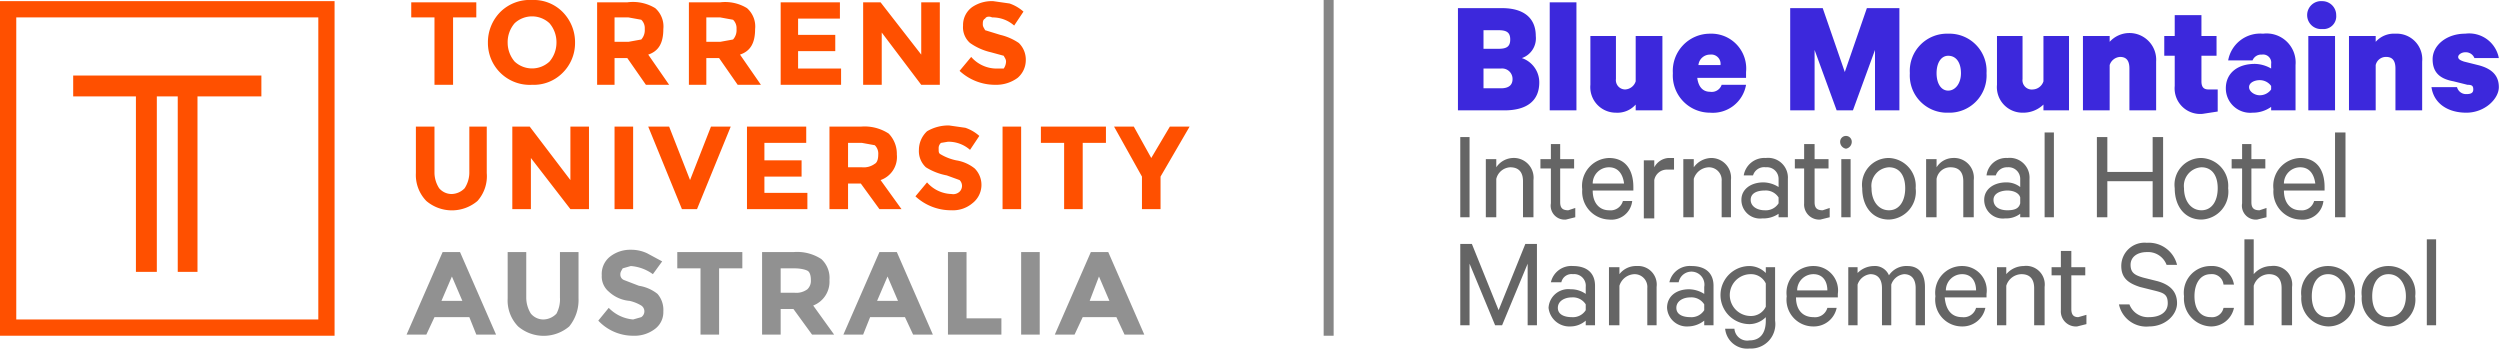 <svg xmlns="http://www.w3.org/2000/svg" width="215.2" height="30"><defs><style>.c{fill:#3c28dc}.d{fill:#656565}</style></defs><path d="m60.5 50.4-.6-1.5h-3l-.7 1.5h-1.7l3.1-7.1h1.5l3.1 7.1Zm-2.1-5-.9 2.1h1.8Zm6.8 3.2a1.4 1.4 0 0 0 1.1.5 1.6 1.6 0 0 0 1.1-.5 2.6 2.6 0 0 0 .3-1.4v-3.9h1.6v4a3.6 3.6 0 0 1-.8 2.4 3.4 3.4 0 0 1-4.4 0 3.2 3.2 0 0 1-.9-2.4v-4h1.6v3.9a2.6 2.6 0 0 0 .4 1.4Zm7.9-3.9c-.1.2-.2.3-.2.5a.5.5 0 0 0 .3.5l1.3.5a3.4 3.4 0 0 1 1.6.7 2.1 2.1 0 0 1 .5 1.5 1.8 1.8 0 0 1-.7 1.5 2.9 2.9 0 0 1-1.9.6 4.1 4.1 0 0 1-3-1.3l.9-1.1a3.3 3.3 0 0 0 2.1 1l.7-.2a.6.6 0 0 0 0-1 3.4 3.4 0 0 0-1-.4 3 3 0 0 1-1.8-.8 1.7 1.7 0 0 1-.6-1.4 1.9 1.9 0 0 1 .7-1.6 2.8 2.8 0 0 1 1.8-.6 3.2 3.2 0 0 1 1.4.3l1.3.7-.8 1.1a3.7 3.7 0 0 0-1.9-.7Zm8.3 0v5.7h-1.6v-5.7h-2v-1.4h5.6v1.4Zm9.5 1a2.2 2.2 0 0 1-1.4 2.2l1.8 2.5h-1.9l-1.6-2.2h-1.1v2.2h-1.6v-7.1h2.7a3.8 3.8 0 0 1 2.4.6 2.2 2.2 0 0 1 .7 1.8Zm-1.9.8a1 1 0 0 0 .3-.8c0-.4-.1-.7-.3-.8s-.6-.2-1.1-.2h-1.2v2.1h1.2a1.6 1.6 0 0 0 1.1-.3Zm9.1 3.9-.7-1.5h-3l-.6 1.5h-1.7l3.1-7.1h1.5l3.1 7.1Zm-2.2-5-.9 2.1h1.8Zm5.2 5v-7.1h1.6V49h3v1.4Zm6.3-7.1h1.6v7.1h-1.6Zm8.9 7.1-.7-1.5h-2.9l-.7 1.5h-1.7l3.1-7.1h1.5l3.1 7.1Zm-2.2-5-.8 2.1h1.7Z" transform="translate(-19.5 -21.6)" style="fill:#919191"/><path d="M58.5 23.1v5.8h-1.6v-5.8h-2v-1.3h5.6v1.3Zm9.4 4.8a3.5 3.5 0 0 1-2.6 1 3.6 3.6 0 0 1-3.8-3.6 3.7 3.7 0 0 1 1.1-2.7 3.6 3.6 0 0 1 2.7-1 3.5 3.5 0 0 1 2.6 1 3.7 3.7 0 0 1 1.1 2.7 3.6 3.6 0 0 1-1.1 2.6Zm-.5-2.6a2.5 2.5 0 0 0-.6-1.7 2.2 2.2 0 0 0-3 0 2.5 2.5 0 0 0-.6 1.7 2.5 2.5 0 0 0 .6 1.6 2.2 2.2 0 0 0 3 0 2.5 2.5 0 0 0 .6-1.6Zm9.2-1.2c0 1.2-.4 1.9-1.3 2.2l1.8 2.6h-2l-1.6-2.3h-1.1v2.3h-1.5v-7.1h2.6a3.7 3.7 0 0 1 2.4.5 2.1 2.1 0 0 1 .7 1.8Zm-1.9.9a1.2 1.2 0 0 0 .3-.9 1 1 0 0 0-.3-.8l-1.1-.2h-1.2v2.1h1.2Zm9.8-.9c0 1.2-.4 1.9-1.3 2.2l1.8 2.6h-2l-1.6-2.3h-1.1v2.3h-1.5v-7.1h2.7a3.6 3.6 0 0 1 2.3.5 2.1 2.1 0 0 1 .7 1.8Zm-1.9.9a1.2 1.2 0 0 0 .3-.9 1 1 0 0 0-.3-.8l-1.1-.2h-1.2v2.1h1.2Zm9.2-3.2v1.4h-3.6v1.4h3.2V26h-3.2v1.5h3.7v1.4h-5.2v-7.1Zm7 0h1.6v7.1h-1.6l-3.4-4.5v4.5h-1.6v-7.1h1.5l3.5 4.5Zm5.5 1.4c-.2.1-.2.3-.2.5s.1.3.2.5l1.3.4a4.8 4.8 0 0 1 1.6.7 2 2 0 0 1 .6 1.5 2 2 0 0 1-.7 1.5 3.1 3.1 0 0 1-1.9.6 4.5 4.5 0 0 1-3.1-1.2l1-1.2a2.9 2.9 0 0 0 2.1 1h.7a1.1 1.1 0 0 0 .2-.6c0-.2-.1-.3-.2-.5l-1.1-.3a5.1 5.1 0 0 1-1.8-.8 1.8 1.8 0 0 1-.6-1.5 1.9 1.9 0 0 1 .8-1.6 3 3 0 0 1 1.8-.5l1.4.2a3.5 3.5 0 0 1 1.2.7l-.8 1.2a2.8 2.8 0 0 0-1.9-.7c-.2-.1-.5-.1-.6.1Zm-47 14.6a1.4 1.4 0 0 0 1.1.5 1.6 1.6 0 0 0 1.1-.5 2.5 2.5 0 0 0 .4-1.3v-4h1.5v4a3.2 3.2 0 0 1-.8 2.4 3.4 3.4 0 0 1-4.4 0 3.2 3.2 0 0 1-.9-2.4v-4h1.6v4a2.5 2.5 0 0 0 .4 1.3Zm11.3-5.3h1.6v7.1h-1.6l-3.4-4.4v4.4h-1.6v-7.1h1.5l3.5 4.6Zm3.8 0H74v7.1h-1.6Zm6.5 4.6 1.8-4.6h1.7l-2.9 7.1h-1.3l-2.9-7.1h1.8Zm10-4.6v1.4h-3.6v1.5h3.2v1.4h-3.2v1.4H89v1.4h-5.2v-7.1Zm7.8 2.4a2.1 2.1 0 0 1-1.4 2.2l1.8 2.5h-1.9l-1.6-2.2h-1.1v2.2h-1.6v-7.1h2.7a3.8 3.8 0 0 1 2.4.6 2.5 2.5 0 0 1 .7 1.8Zm-1.9.8c.2-.1.3-.4.3-.8a1 1 0 0 0-.3-.8l-1.1-.2h-1.2V36h1.2a1.6 1.6 0 0 0 1.1-.3Zm5.7-1.8a.6.6 0 0 0-.2.5c0 .3 0 .4.2.5a4.4 4.4 0 0 0 1.3.5 3.4 3.4 0 0 1 1.6.7 2 2 0 0 1-.2 3 2.6 2.6 0 0 1-1.8.6 4.5 4.5 0 0 1-3.1-1.2l1-1.2a2.9 2.9 0 0 0 2.1 1 .8.8 0 0 0 .7-.2.7.7 0 0 0 0-1l-1.1-.4a5.2 5.2 0 0 1-1.8-.7 1.9 1.9 0 0 1-.6-1.5 2.2 2.2 0 0 1 .7-1.6 3.6 3.6 0 0 1 1.9-.5l1.4.2a3.5 3.5 0 0 1 1.2.7l-.8 1.2a2.8 2.8 0 0 0-1.9-.7Zm5.3-1.4h1.6v7.1h-1.6Zm6.9 1.4v5.7h-1.6v-5.7h-2v-1.4h5.6v1.4Zm6.7 5.7h-1.6v-2.8l-2.4-4.3h1.7l1.5 2.7 1.6-2.7h1.7l-2.5 4.3ZM46.9 23.1v26h-26v-26h26m1.4-1.4H19.5v28.8h28.8V21.7ZM42 28.1H25.8v1.8h5.4V45H33V29.9h1.8V45h1.7V29.9H42Z" transform="translate(-19.5 -21.6)" style="fill:#ff5000"/><path class="c" d="M132.5 7.1c0 1.6-1.1 2.4-3 2.4h-4V.7h3.8c1.8 0 2.9.8 2.9 2.4A1.8 1.8 0 0 1 131 5a2.2 2.2 0 0 1 1.5 2.1ZM129 4.2c.7 0 1-.2 1-.8s-.3-.8-1-.8h-1.3v1.6Zm-1.3 3.4h1.5c.7 0 1-.3 1-.8a.9.9 0 0 0-1-.9h-1.5ZM135.7 9.5h-2.3V.2h2.3ZM143.1 9.5h-2.3V9a2.1 2.1 0 0 1-1.7.7 2.2 2.2 0 0 1-2.2-2.4V3.1h2.2v3.7a.8.8 0 0 0 .8.9 1 1 0 0 0 .9-.7V3.1h2.3ZM150.3 7.3a2.9 2.9 0 0 1-3.1 2.4 3.2 3.2 0 0 1-3.2-3.4 3.2 3.2 0 0 1 3.2-3.4 3 3 0 0 1 3.1 3.3v.5h-4.2c.1.8.5 1.2 1.1 1.2a.9.9 0 0 0 1-.6Zm-4.1-1.7h1.9a.8.8 0 0 0-.9-.9 1 1 0 0 0-1 .9ZM158.1 9.5l-1.9-5.2v5.2h-2.1V.7h2.8l1.9 5.5 1.9-5.5h2.8v8.8h-2.1V4.3l-1.9 5.2ZM167.7 9.7a3.2 3.2 0 0 1-3.3-3.4 3.2 3.2 0 0 1 3.3-3.4 3.2 3.2 0 0 1 3.3 3.4 3.2 3.2 0 0 1-3.3 3.4Zm0-4.9c-.6 0-1 .6-1 1.5s.4 1.5 1 1.5 1.1-.6 1.1-1.5-.4-1.5-1.1-1.5ZM178.1 9.5h-2.2V9a2.5 2.5 0 0 1-1.8.7 2.2 2.2 0 0 1-2.2-2.4V3.1h2.2v3.7a.8.8 0 0 0 .9.9 1 1 0 0 0 .9-.7V3.1h2.2ZM179.3 3.1h2.3v.5a2.3 2.3 0 0 1 4 1.7v4.2h-2.3V5.9c0-.6-.2-1-.8-1a1 1 0 0 0-.9.7v3.9h-2.3ZM187.2 4.8h-.9V3.1h.9V1.3h2.3v1.8h1.3v1.7h-1.3V7c0 .5.2.7.6.7h.8v1.9l-1.3.2a2.2 2.2 0 0 1-2.4-2.4ZM195.5 9.5v-.3a2.7 2.7 0 0 1-1.6.5 2.1 2.1 0 0 1-2.3-2.1c0-1.3 1-2.1 2.5-2.1a2.9 2.9 0 0 1 1.4.4v-.4a.7.7 0 0 0-.8-.8.8.8 0 0 0-.8.5h-2.1a2.8 2.8 0 0 1 3-2.3 2.5 2.5 0 0 1 2.8 2.7v3.9Zm0-2.1a1.2 1.2 0 0 0-1-.5c-.4 0-.9.2-.9.6s.5.7.9.7a1.2 1.2 0 0 0 1-.5ZM199.9 2.5a1.2 1.2 0 0 1-1.3-1.2 1.2 1.2 0 0 1 1.3-1.2 1.2 1.2 0 0 1 1.2 1.2 1.1 1.1 0 0 1-1.2 1.2Zm1.1 7h-2.3V3.1h2.3ZM202.2 3.1h2.3v.5a2.1 2.1 0 0 1 1.7-.7 2.2 2.2 0 0 1 2.3 2.4v4.2h-2.3V5.9c0-.6-.2-1-.8-1a.9.9 0 0 0-.9.7v3.9h-2.3ZM211.5 7.5a.8.8 0 0 0 .8.6c.4 0 .6-.1.6-.4s-.1-.4-.5-.4l-1.2-.3c-1.1-.2-1.8-.7-1.8-1.9s1.2-2.2 2.8-2.2a2.6 2.6 0 0 1 2.9 2.1H213a.8.8 0 0 0-.8-.5c-.3 0-.6.2-.6.4s.2.3.5.4l1.2.3c1.2.3 1.8.9 1.8 1.9s-1.2 2.2-2.8 2.2-2.8-.8-3-2.2Z"/><path class="d" d="M126.5 18.7h-.8v-6.9h.8ZM127.9 13.7h.9v.7a1.8 1.8 0 0 1 1.4-.8 1.7 1.7 0 0 1 1.8 1.9v3.2h-.9v-3.1c0-.7-.3-1.2-1.1-1.2a1.3 1.3 0 0 0-1.2 1v3.3h-.9ZM133.5 14.5h-.9v-.8h.9v-1.3h.8v1.3h1.2v.8h-1.2v2.9c0 .5.2.7.7.7l.6-.2v.8l-.8.2a1.2 1.2 0 0 1-1.3-1.4ZM140.5 17.3a1.8 1.8 0 0 1-2 1.6 2.4 2.4 0 0 1-2.3-2.6 2.4 2.4 0 0 1 2.3-2.7c1.4 0 2.1 1 2.1 2.5v.3h-3.5c0 1.1.6 1.7 1.4 1.7a1.1 1.1 0 0 0 1.2-.8Zm-3.4-1.5h2.7c-.1-.8-.5-1.4-1.3-1.4a1.4 1.4 0 0 0-1.4 1.4ZM144.1 14.6h-.6a1.1 1.1 0 0 0-1.1.9v3.3h-.9v-5h.9v.6a1.5 1.5 0 0 1 1.2-.8h.5ZM144.9 13.7h.9v.7a1.9 1.9 0 0 1 1.5-.8 1.7 1.7 0 0 1 1.7 1.9v3.2h-.8v-3.1a1.1 1.1 0 0 0-1.1-1.2 1.4 1.4 0 0 0-1.3 1v3.3h-.9ZM153.1 18.7v-.3a2.3 2.3 0 0 1-1.4.4 1.6 1.6 0 0 1-1.8-1.6c0-.9.8-1.5 1.9-1.5a2.5 2.5 0 0 1 1.3.4v-.7a1 1 0 0 0-1.1-1 1 1 0 0 0-1.1.7h-.8a1.8 1.8 0 0 1 1.9-1.5 1.7 1.7 0 0 1 1.9 1.8v3.3Zm0-1.7a1.3 1.3 0 0 0-1.2-.6c-.6 0-1.2.2-1.2.8s.6.9 1.2.9a1.3 1.3 0 0 0 1.2-.6ZM155.3 14.5h-.8v-.8h.8v-1.3h.9v1.3h1.2v.8h-1.2v2.9c0 .5.2.7.7.7l.6-.2v.8l-.8.2a1.3 1.3 0 0 1-1.4-1.4ZM158.9 12.8a.6.6 0 0 1-.5-.6.5.5 0 1 1 1 0 .6.6 0 0 1-.5.6Zm.4 5.9h-.8v-5h.8ZM162.6 18.9c-1.4 0-2.3-1.1-2.3-2.7a2.3 2.3 0 0 1 2.3-2.6 2.4 2.4 0 0 1 2.3 2.6 2.4 2.4 0 0 1-2.3 2.7Zm0-4.5a1.6 1.6 0 0 0-1.5 1.8c0 1.1.6 1.9 1.5 1.9s1.4-.8 1.4-1.9-.5-1.8-1.4-1.8ZM165.8 13.7h.9v.7a1.7 1.7 0 0 1 1.4-.8 1.7 1.7 0 0 1 1.8 1.9v3.2h-.9v-3.1c0-.7-.3-1.2-1.1-1.2a1.2 1.2 0 0 0-1.2 1v3.3h-.9ZM173.9 18.7v-.3a2 2 0 0 1-1.3.4 1.6 1.6 0 0 1-1.8-1.6c0-.9.8-1.5 1.9-1.5a1.9 1.9 0 0 1 1.2.4v-.7a1 1 0 0 0-1.1-1 1 1 0 0 0-1 .7h-.8a1.7 1.7 0 0 1 1.8-1.5 1.7 1.7 0 0 1 1.9 1.8v3.3Zm0-1.7c-.1-.4-.6-.6-1.1-.6s-1.2.2-1.2.8.5.9 1.2.9 1-.2 1.1-.6ZM176.8 18.7h-.8v-7.3h.8ZM186.2 11.8v6.9h-.9v-3.1h-3.9v3.1h-.9v-6.9h.9v3h3.9v-3ZM189.5 18.9c-1.4 0-2.3-1.1-2.3-2.7a2.3 2.3 0 0 1 2.3-2.6 2.4 2.4 0 0 1 2.3 2.6 2.4 2.4 0 0 1-2.3 2.7Zm0-4.5a1.6 1.6 0 0 0-1.5 1.8c0 1.1.6 1.9 1.5 1.9s1.4-.8 1.4-1.9-.5-1.8-1.4-1.8ZM193 14.5h-.9v-.8h.9v-1.3h.8v1.3h1.2v.8h-1.2v2.9c0 .5.2.7.7.7l.6-.2v.8l-.8.2a1.2 1.2 0 0 1-1.3-1.4ZM200 17.3a1.8 1.8 0 0 1-2 1.6 2.4 2.4 0 0 1-2.3-2.6 2.4 2.4 0 0 1 2.3-2.7c1.4 0 2.1 1 2.1 2.5v.3h-3.5c0 1.1.6 1.7 1.4 1.7a1.1 1.1 0 0 0 1.2-.8Zm-3.4-1.5h2.7c-.1-.8-.5-1.4-1.3-1.4a1.4 1.4 0 0 0-1.4 1.4ZM201.9 18.7h-.9v-7.3h.9ZM128.7 28l-2.2-5.3V28h-.8v-7h1l2.3 5.7 2.3-5.7h1v7h-.8v-5.3l-2.2 5.3ZM136.5 28v-.4a2 2 0 0 1-1.3.5 1.8 1.8 0 0 1-1.9-1.6 1.7 1.7 0 0 1 1.9-1.6 2.2 2.2 0 0 1 1.3.4v-.6a1 1 0 0 0-1.1-1.1.9.9 0 0 0-1 .7h-.9a1.8 1.8 0 0 1 1.9-1.4c1.2 0 1.9.6 1.9 1.7V28Zm0-1.8a1.3 1.3 0 0 0-1.2-.6c-.6 0-1.2.3-1.2.9s.6.8 1.2.8a1.3 1.3 0 0 0 1.2-.6ZM138.5 23h.9v.6a1.8 1.8 0 0 1 1.5-.7 1.6 1.6 0 0 1 1.7 1.8V28h-.8v-3.2a1.1 1.1 0 0 0-1.1-1.2 1.4 1.4 0 0 0-1.3 1V28h-.9ZM146.7 28v-.4a2.3 2.3 0 0 1-1.4.5 1.7 1.7 0 0 1-1.8-1.6c0-1 .8-1.6 1.9-1.6a2.5 2.5 0 0 1 1.3.4v-.6a1.118 1.118 0 0 0-2.2-.4h-.8a1.8 1.8 0 0 1 1.9-1.4c1.2 0 1.9.6 1.9 1.7V28Zm0-1.8a1.3 1.3 0 0 0-1.2-.6c-.6 0-1.2.3-1.2.9s.6.8 1.2.8a1.3 1.3 0 0 0 1.2-.6ZM152 27.3a2 2 0 0 1-1.4.6 2.5 2.5 0 0 1 0-5 2 2 0 0 1 1.4.6V23h.8v4.6a2.1 2.1 0 0 1-2.2 2.4 1.9 1.9 0 0 1-2.1-1.7h.8a1.1 1.1 0 0 0 1.3 1c.9 0 1.4-.6 1.4-1.7Zm0-2.9a1.4 1.4 0 0 0-1.3-.8 1.8 1.8 0 0 0 0 3.6 1.4 1.4 0 0 0 1.3-.8ZM158.1 26.5a2 2 0 0 1-2 1.6 2.3 2.3 0 0 1-2.3-2.6 2.3 2.3 0 0 1 2.3-2.6 2.1 2.1 0 0 1 2.1 2.4v.3h-3.6c0 1.1.6 1.7 1.5 1.7a1.1 1.1 0 0 0 1.2-.8Zm-3.4-1.5h2.6c0-.8-.4-1.4-1.2-1.4a1.4 1.4 0 0 0-1.4 1.4ZM164.2 22.9c1 0 1.5.7 1.5 1.8V28h-.8v-3.2c0-.7-.3-1.2-1-1.2a1.3 1.3 0 0 0-1.1.9V28h-.8v-3.2c0-.7-.3-1.2-1-1.2a1.3 1.3 0 0 0-1.1.9V28h-.8v-5h.8v.5a2 2 0 0 1 1.4-.6 1.3 1.3 0 0 1 1.3.8 1.8 1.8 0 0 1 1.6-.8ZM170.9 26.5a2 2 0 0 1-2 1.6 2.3 2.3 0 0 1-2.3-2.6 2.3 2.3 0 0 1 2.3-2.6 2.1 2.1 0 0 1 2.1 2.4v.3h-3.6c.1 1.1.6 1.7 1.5 1.7a1.1 1.1 0 0 0 1.2-.8Zm-3.4-1.5h2.6c0-.8-.4-1.4-1.2-1.4a1.4 1.4 0 0 0-1.4 1.4ZM171.9 23h.8v.6a2 2 0 0 1 1.5-.7 1.6 1.6 0 0 1 1.8 1.8V28h-.9v-3.2c0-.7-.3-1.2-1.1-1.2a1.4 1.4 0 0 0-1.3 1V28h-.8ZM177.4 23.7h-.8V23h.8v-1.4h.9V23h1.2v.7h-1.2v2.9c0 .5.2.7.6.7l.7-.2v.8l-.8.2a1.3 1.3 0 0 1-1.4-1.4ZM183.3 26.2a1.7 1.7 0 0 0 1.7 1.1c.9 0 1.6-.4 1.6-1.2s-.4-.9-1.2-1.1l-1.2-.3c-.9-.3-1.6-.7-1.6-1.8a2 2 0 0 1 2.2-2 2.5 2.5 0 0 1 2.6 1.9h-.9a1.7 1.7 0 0 0-1.7-1.1c-.8 0-1.4.4-1.4 1.1s.4.9 1.1 1.1l1.2.3c1.1.3 1.7.9 1.7 1.9s-1 2-2.4 2a2.4 2.4 0 0 1-2.6-1.9ZM190.3 22.9a1.9 1.9 0 0 1 2 1.6h-.9a1 1 0 0 0-1.1-.9c-.9 0-1.4.8-1.4 1.9s.5 1.8 1.4 1.8a1 1 0 0 0 1.1-.8h.9a2 2 0 0 1-2 1.6 2.4 2.4 0 0 1-2.3-2.6 2.3 2.3 0 0 1 2.3-2.6ZM193.2 20.6h.8v3a2 2 0 0 1 1.5-.7 1.6 1.6 0 0 1 1.8 1.8V28h-.9v-3.2c0-.7-.3-1.2-1.1-1.2a1.4 1.4 0 0 0-1.3 1V28h-.8ZM200.4 28.1a2.4 2.4 0 0 1-2.3-2.6 2.3 2.3 0 0 1 2.3-2.6 2.3 2.3 0 0 1 2.3 2.6 2.3 2.3 0 0 1-2.3 2.6Zm0-4.5c-.9 0-1.4.8-1.4 1.9s.5 1.8 1.4 1.8 1.5-.7 1.5-1.8-.6-1.9-1.5-1.9ZM205.6 28.1a2.4 2.4 0 0 1-2.3-2.6 2.3 2.3 0 0 1 2.3-2.6 2.3 2.3 0 0 1 2.3 2.6 2.3 2.3 0 0 1-2.3 2.6Zm0-4.5c-.9 0-1.4.8-1.4 1.9s.5 1.8 1.4 1.8 1.5-.7 1.5-1.8-.6-1.9-1.5-1.9ZM209.7 28h-.8v-7.4h.8Z"/><path transform="rotate(90 134.85 15.55)" style="fill:#868686" d="M119.3 35.6h28.9v.86h-28.9z"/></svg>
